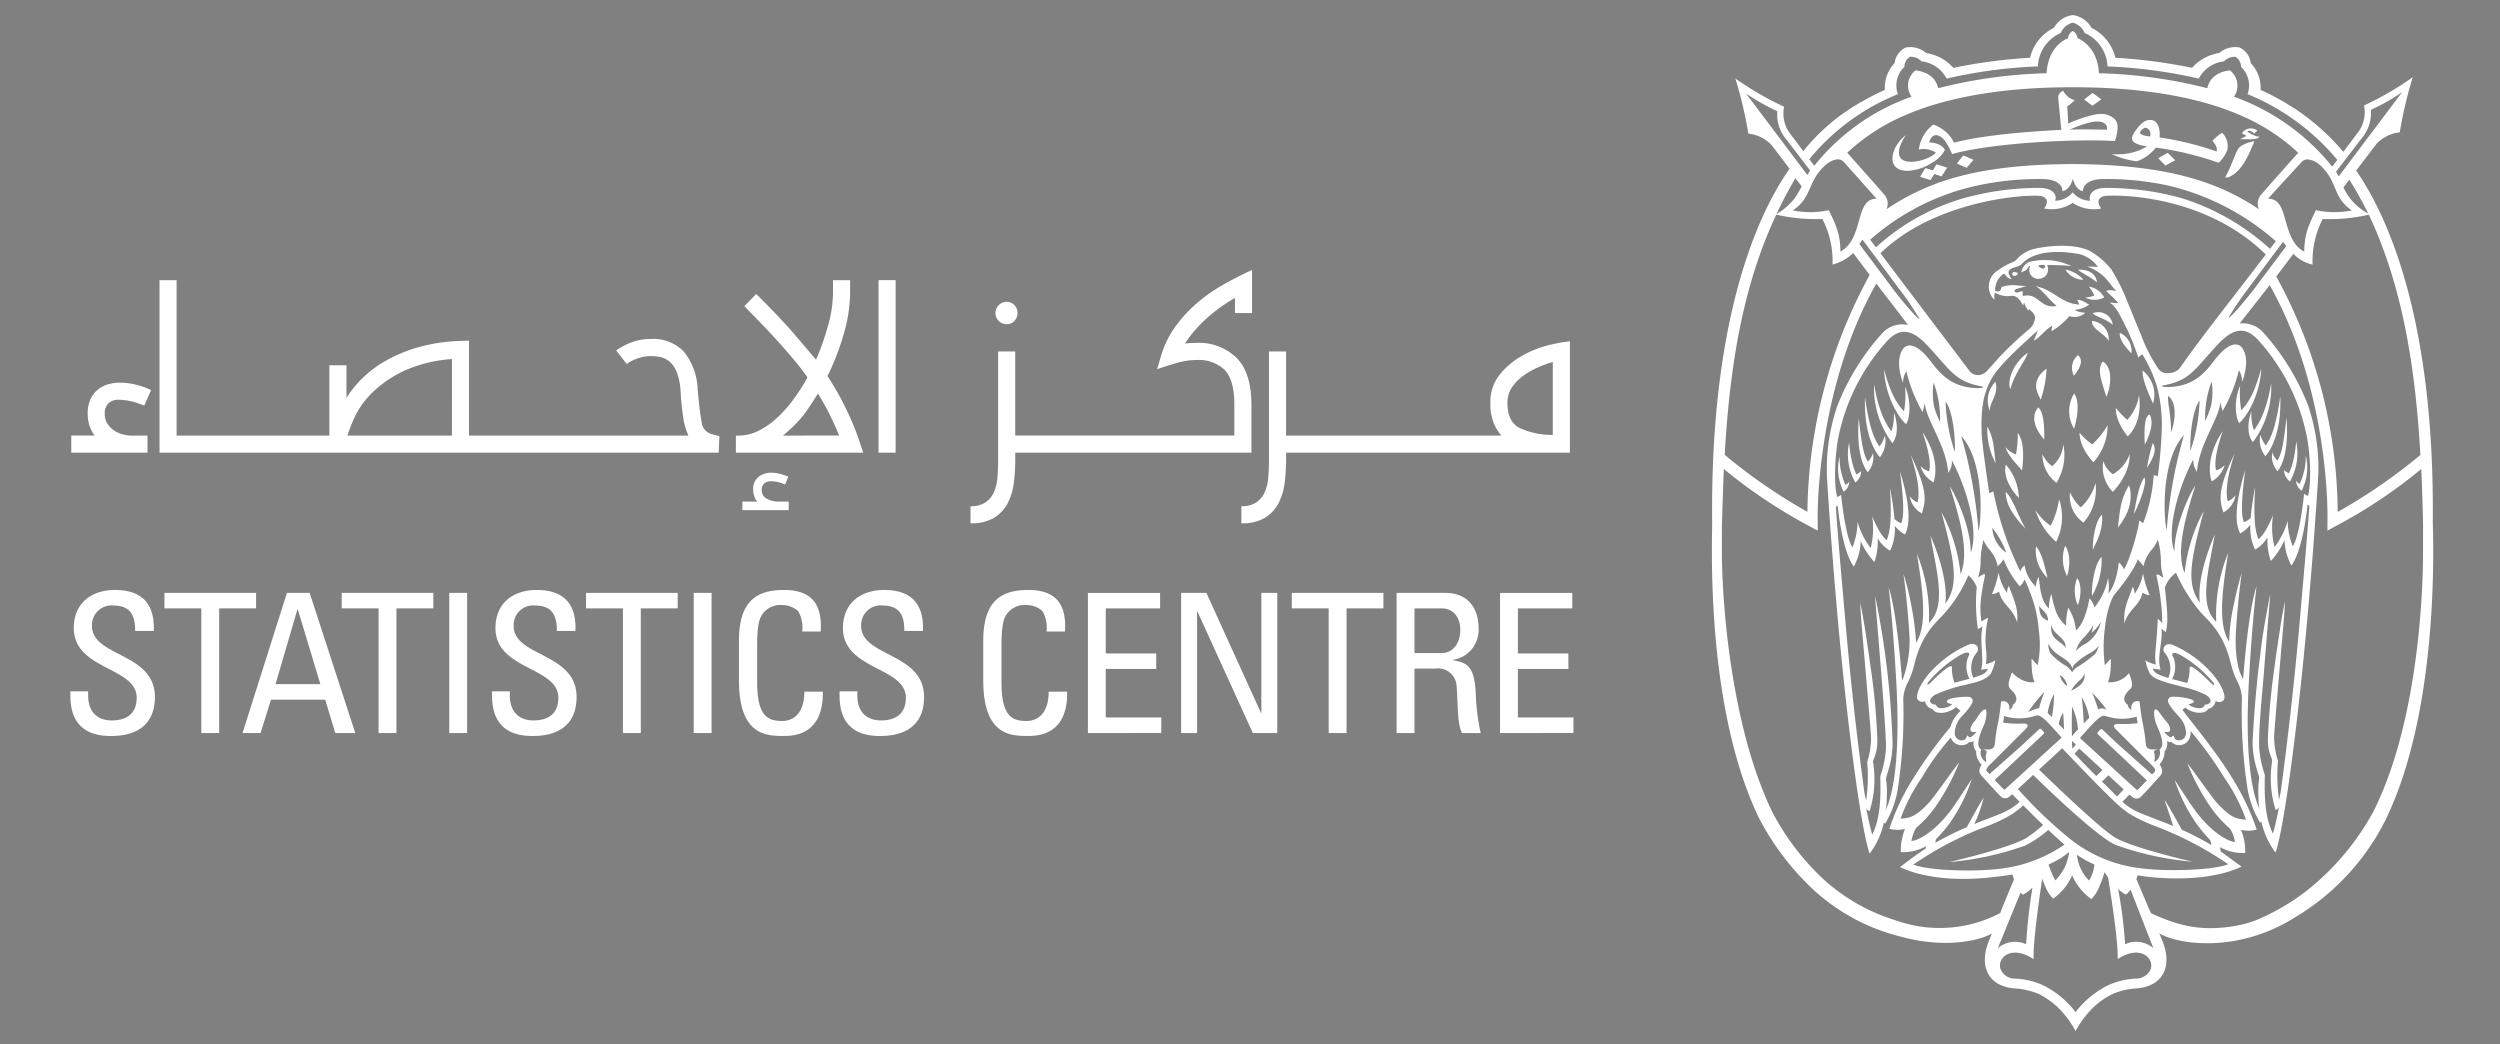 <svg xmlns="http://www.w3.org/2000/svg" xmlns:xlink="http://www.w3.org/1999/xlink" width="371" height="155" viewBox="0 0 371 155">
  <rect x="0" y="0" width="371" height="155" fill="#808080" stroke="none"/>
  <defs>
    <clipPath id="clip-path">
      <rect id="Rectangle_1" data-name="Rectangle 1" width="371" height="155" transform="translate(662 414)" fill="#fff" stroke="#707070" stroke-width="1"/>
    </clipPath>
    <clipPath id="clip-path-2">
      <path id="Path_34" data-name="Path 34" d="M0-155.89H679.732V189.583H0Z" transform="translate(0 155.89)" fill="#fff"/>
    </clipPath>
  </defs>
  <g id="Mask_Group_1" data-name="Mask Group 1" transform="translate(-662 -414)" clip-path="url(#clip-path)">
    <g id="scad-logo" transform="translate(508 319)">
      <g id="ARTWORK">
        <g id="Group_1" data-name="Group 1" clip-path="url(#clip-path-2)">
          <path id="Path_1" data-name="Path 1" d="M1.444,8.254v.6c0,2.828,1.786,3.719,3.486,3.719,2.1,0,3.716-.891,3.716-3.371,0-4.61-9.334-4.091-9.334-10.34,0-3.688,2.624-5.649,6.108-5.649,3.805,0,5.935,1.844,5.762,6.081H8.416c.029-2.276-.691-3.774-3.2-3.774a2.9,2.9,0,0,0-2.306.785,2.9,2.9,0,0,0-.894,2.267c0,4.579,9.334,3.916,9.334,10.518,0,4.377-3.027,5.791-6.453,5.791-6.136.058-6.136-4.641-6.079-6.626Z" transform="translate(165.637 189.339)" fill="#fff"/>
          <path id="Path_2" data-name="Path 2" d="M7.463,0V2.3H1.987V20.8H-.661V2.3H-6.137V0Z" transform="translate(184.538 182.984)" fill="#fff"/>
          <path id="Path_3" data-name="Path 3" d="M4.506,1.344H4.45L1.2,12.433H7.848ZM2.892-1.105H6.263l6.772,20.8H10.068L8.57,14.74H.53L-1.026,19.7H-3.7Z" transform="translate(193.689 184.089)" fill="#fff"/>
          <path id="Path_4" data-name="Path 4" d="M7.462,0V2.3H1.988V20.8H-.662V2.3H-6.136V0Z" transform="translate(210.842 182.984)" fill="#fff"/>
          <path id="Path_5" data-name="Path 5" d="M102.224-52.519h-2.65v-20.8h2.65Z" transform="translate(121.095 256.303)" fill="#fff"/>
          <path id="Path_6" data-name="Path 6" d="M1.444,8.254v.6c0,2.828,1.786,3.719,3.486,3.719,2.1,0,3.716-.891,3.716-3.371,0-4.61-9.334-4.091-9.334-10.34,0-3.688,2.624-5.649,6.108-5.649,3.805,0,5.935,1.844,5.762,6.081H8.416c.029-2.276-.691-3.774-3.2-3.774a2.9,2.9,0,0,0-2.306.785,2.9,2.9,0,0,0-.894,2.267c0,4.579,9.334,3.916,9.334,10.518,0,4.377-3.027,5.791-6.453,5.791-6.136.058-6.136-4.641-6.079-6.626Z" transform="translate(228.214 189.339)" fill="#fff"/>
          <path id="Path_7" data-name="Path 7" d="M7.462,0V2.3H1.988V20.8H-.662V2.3H-6.136V0Z" transform="translate(247.105 182.984)" fill="#fff"/>
          <path id="Path_8" data-name="Path 8" d="M118.593-52.519h-2.648v-20.8h2.648Z" transform="translate(141.004 256.303)" fill="#fff"/>
          <path id="Path_9" data-name="Path 9" d="M5.153,3.384A4.857,4.857,0,0,0,4.55.359a3.481,3.481,0,0,0-2.334-.9A3.243,3.243,0,0,0-.926,1.078c-.086.23-.607.749-.607,4.319v5.562c0,5.1,1.673,5.7,3.719,5.7.807,0,3.255-.29,3.287-4.35H8.207C8.324,18.88,3.684,18.88,2.33,18.88c-2.593,0-6.566-.173-6.566-8.242V4.765c0-5.877,2.593-7.548,6.682-7.548,4.122,0,5.707,2.134,5.445,6.167Z" transform="translate(267.897 185.335)" fill="#fff"/>
          <path id="Path_10" data-name="Path 10" d="M1.445,8.254v.6c0,2.828,1.786,3.719,3.484,3.719,2.1,0,3.719-.891,3.719-3.371,0-4.61-9.337-4.091-9.337-10.34,0-3.688,2.624-5.649,6.108-5.649,3.805,0,5.937,1.844,5.764,6.081H8.417c.027-2.276-.691-3.774-3.2-3.774a2.9,2.9,0,0,0-2.306.785,2.9,2.9,0,0,0-.894,2.267c0,4.579,9.334,3.916,9.334,10.518,0,4.377-3.027,5.791-6.453,5.791-6.136.058-6.136-4.641-6.081-6.626Z" transform="translate(279.782 189.339)" fill="#fff"/>
          <path id="Path_11" data-name="Path 11" d="M5.153,3.384A4.827,4.827,0,0,0,4.55.359a3.473,3.473,0,0,0-2.334-.9A3.238,3.238,0,0,0-.924,1.078c-.086.23-.607.749-.607,4.319v5.562c0,5.1,1.671,5.7,3.719,5.7.8,0,3.255-.29,3.284-4.35H8.209c.115,6.571-4.523,6.571-5.877,6.571-2.593,0-6.569-.173-6.569-8.242V4.765c0-5.877,2.593-7.548,6.684-7.548,4.12,0,5.7,2.134,5.445,6.167Z" transform="translate(304.153 185.335)" fill="#fff"/>
          <path id="Path_12" data-name="Path 12" d="M0,11.416v-20.8H10.717v2.3H2.65V-.4h7.491V1.9H2.65V9.1h8.24v2.307Z" transform="translate(315.444 192.371)" fill="#fff"/>
          <path id="Path_13" data-name="Path 13" d="M7.827,0V20.8H4.2L-4.016,2.766h-.055V20.8H-6.436V0h3.745l8.1,17.8h.058V0Z" transform="translate(335.718 182.984)" fill="#fff"/>
          <path id="Path_14" data-name="Path 14" d="M7.462,0V2.3H1.988V20.8H-.662V2.3H-6.136V0Z" transform="translate(351.839 182.984)" fill="#fff"/>
          <path id="Path_15" data-name="Path 15" d="M1.454,4.9H5.43c1.9,0,2.821-1.64,2.821-3.455,0-1.5-.749-3.171-2.79-3.171H1.454Zm0,2.307v9.565H-1.2v-20.8H5.978c3.688,0,4.984,2.593,4.984,5.186a4.487,4.487,0,0,1-3.8,4.751v.06c2.391.372,3.255,1.183,3.4,5.359a31.551,31.551,0,0,0,.72,5.445H8.513c-.749-1.44-.576-4.151-.807-6.917A2.743,2.743,0,0,0,4.564,7.207Z" transform="translate(362.456 187.013)" fill="#fff"/>
          <path id="Path_16" data-name="Path 16" d="M0,11.416v-20.8H10.717v2.3H2.648V-.4h7.493V1.9H2.648V9.1H10.89v2.307Z" transform="translate(376.609 192.371)" fill="#fff"/>
          <path id="Path_17" data-name="Path 17" d="M3.8,1.391a9.581,9.581,0,0,1,1.709.171A10.908,10.908,0,0,1,7.7,2.269L8.724-.043a11.181,11.181,0,0,0-2.2-.791,10.278,10.278,0,0,0-2.535-.31,6.193,6.193,0,0,0-1.558.217A4.418,4.418,0,0,0,.9-.176,3.957,3.957,0,0,0-.249,1.254,5.026,5.026,0,0,0-.685,3.459,6.119,6.119,0,0,0-.466,5.083,5.258,5.258,0,0,0,.334,6.7H-3.123V9.241H8.186V6.706H5.75a4.738,4.738,0,0,1-1.316-.2A4.135,4.135,0,0,1,3.166,5.9a3.493,3.493,0,0,1-.953-1A2.636,2.636,0,0,1,1.85,3.488a1.987,1.987,0,0,1,.585-1.609A2.072,2.072,0,0,1,3.8,1.391" transform="translate(167.7 152.933)" fill="#fff"/>
          <path id="Path_18" data-name="Path 18" d="M23.812,12.655H8.308a22.2,22.2,0,0,1,1.1-2.8A12.517,12.517,0,0,1,11.974,6.3,17.177,17.177,0,0,1,16.6,3.1a20.483,20.483,0,0,1,7.216-1.8Zm37.054-2.048q-.293-1.463-.587-4.778A9.436,9.436,0,0,0,58.231.2a6.311,6.311,0,0,0-4.922-1.877,7.865,7.865,0,0,0-2.877.512A9.635,9.635,0,0,0,48.189.028l1.558,2a6.453,6.453,0,0,1,3.51-1.17A7.408,7.408,0,0,1,54.72,1a3.115,3.115,0,0,1,1.365.658A3.9,3.9,0,0,1,57.16,3.2a9.307,9.307,0,0,1,.585,2.828,38.787,38.787,0,0,0,.412,4.071,9.238,9.238,0,0,0,.758,2.56H26.347V-1.435l-1.367.049a25.621,25.621,0,0,0-6.214.951A22.378,22.378,0,0,0,14.012,1.54a16.481,16.481,0,0,0-3.488,2.608,17.131,17.131,0,0,0-2.362,2.9V2.222H5.624V12.655H-17.045V-10.406H-19.58v25.6H63.4l.1-2.438-1.367-.39a2.02,2.02,0,0,1-1.265-1.755" transform="translate(197.254 146.984)" fill="#fff"/>
          <path id="Path_19" data-name="Path 19" d="M1.98,2.114A1.4,1.4,0,0,1,1.249.846a1.206,1.206,0,0,1,.392-1A1.556,1.556,0,0,1,2.662-.47,5.154,5.154,0,0,1,4.708.017l.49-1.17A12.422,12.422,0,0,0,3.93-1.567a5.081,5.081,0,0,0-1.316-.171,3.069,3.069,0,0,0-1.8.585A2.22,2.22,0,0,0-.017.8,3,3,0,0,0,.2,1.894a1.289,1.289,0,0,0,.414.658H-1.628V3.82H5.246V2.552H3.782a3.445,3.445,0,0,1-1.8-.439" transform="translate(265.795 166.886)" fill="#fff"/>
          <path id="Path_20" data-name="Path 20" d="M3.834,12.655q.824-.681,1.458-1.292t1.214-1.292a16.144,16.144,0,0,0,1.166-1.56c.39-.585.842-1.283,1.363-2.1q1.127,1.855,1.91,3.486t1.226,2.755Zm10.254-2.023q-.632-1.486-1.531-3.218A41.068,41.068,0,0,0,10.443,3.83,37.142,37.142,0,0,0,12.9-2.581a22.31,22.31,0,0,0,.9-5.875v-1.95H11.263v1.9a18.275,18.275,0,0,1-.694,4.68A37.75,37.75,0,0,1,8.743,1.393Q7.084-.555,5.989-1.85T3.941-4.165Q2.99-5.189,2.064-6.14T-.13-8.358l-1.755,1.8q.778.831,2.023,2.1t2.584,2.73Q4.058-.265,5.33,1.246T7.476,4.025a28.828,28.828,0,0,1-2.2,3.413A18.221,18.221,0,0,1,2.8,10.169,11.464,11.464,0,0,1,.089,12a6.594,6.594,0,0,1-2.852.658h-.39V15.19h18.9l-.632-1.9q-.392-1.17-1.026-2.657" transform="translate(266.356 146.984)" fill="#fff"/>
          <path id="Path_21" data-name="Path 21" d="M128.32-68.665h2.537v-25.6H128.32Z" transform="translate(156.054 230.839)" fill="#fff"/>
          <path id="Path_22" data-name="Path 22" d="M.91,1.819a1.511,1.511,0,0,0,1.146-.488A1.637,1.637,0,0,0,2.519.162a1.644,1.644,0,0,0-.463-1.17A1.519,1.519,0,0,0,.91-1.5a1.6,1.6,0,0,0-1.17.488A1.6,1.6,0,0,0-.748.162,1.588,1.588,0,0,0-.26,1.332,1.588,1.588,0,0,0,.91,1.82" transform="translate(302.479 141.292)" fill="#fff"/>
          <path id="Path_23" data-name="Path 23" d="M22.875,10.97q0-4.68-2.17-6.923A8.068,8.068,0,0,0,14.634,1.8c-.3,0-.57.009-.829.024s-.521.042-.78.073A15.711,15.711,0,0,1,14.707-.317a21.765,21.765,0,0,1,1.95-1.9,23.291,23.291,0,0,1,2-1.536q1-.681,1.777-1.121v2.243h2.535V-9.02q-2.154.974-4.3,2.194a24.678,24.678,0,0,0-3.942,2.779A19.917,19.917,0,0,0,11.564-.585a14.623,14.623,0,0,0-2.1,4.29l-.583,2Q10.93,5,12.2,4.667a10.14,10.14,0,0,1,2.535-.328,5.511,5.511,0,0,1,4.193,1.494q1.413,1.493,1.412,5.117v4.6H-12.177V3.071h-2.535V19.209c0,.878-.035,1.722-.1,2.535a6.764,6.764,0,0,1-.51,2.17,3.631,3.631,0,0,1-1.243,1.536,3.831,3.831,0,0,1-2.245.585V28.57a6.5,6.5,0,0,0,3.561-.853,5.618,5.618,0,0,0,2-2.218,9.073,9.073,0,0,0,.878-3.023,28.286,28.286,0,0,0,.2-3.267V18.088H22.875Z" transform="translate(316.835 144.087)" fill="#fff"/>
          <path id="Path_24" data-name="Path 24" d="M25.361,7.625A11.352,11.352,0,0,1,20.4,6.577Q18.633,5.626,18.635,2.9A4.084,4.084,0,0,1,19.344.507a6.981,6.981,0,0,1,1.771-1.755,12.172,12.172,0,0,1,2.209-1.219A16.579,16.579,0,0,1,25.361-3.2ZM24.814-5.709A15.461,15.461,0,0,0,20.9-4.174a11.616,11.616,0,0,0-3.373,2.8A6.461,6.461,0,0,0,16.1,2.9a7.811,7.811,0,0,0,.454,2.852,6.781,6.781,0,0,0,1.175,1.975h-31.95V-4.759h-2.535V11.379q0,1.316-.1,2.535a6.764,6.764,0,0,1-.51,2.17,3.631,3.631,0,0,1-1.243,1.536,3.828,3.828,0,0,1-2.243.585V20.74a6.482,6.482,0,0,0,3.559-.853,5.618,5.618,0,0,0,2-2.218,9.057,9.057,0,0,0,.878-3.023,28.286,28.286,0,0,0,.2-3.267V10.258H27.9V-6.27a23.521,23.521,0,0,0-3.085.561" transform="translate(359.071 151.916)" fill="#fff"/>
          <path id="Path_25" data-name="Path 25" d="M38.162,28.673a1.548,1.548,0,0,1-.587.554,2.356,2.356,0,0,1-1.387.324,1.516,1.516,0,0,1-1.334-.678A24.168,24.168,0,0,1,32.278,23.8c-.88-2.1-.725-1.753-2.019-4.915A29.2,29.2,0,0,0,27.9,14.16a11.319,11.319,0,0,0-3.337-2.823,9.738,9.738,0,0,0-3.012-.647,18.406,18.406,0,0,0-4.969.4A5.134,5.134,0,0,0,14.1,12.413a2.321,2.321,0,0,1-.751.645A8.8,8.8,0,0,0,11.1,14.292a2.792,2.792,0,0,0-.6,4.326.132.132,0,0,0,.051.022c-.031-.545.027-1.026.117-1a3.908,3.908,0,0,0,2.44.452c1.035-.142,1.691,1.429,1.691,1.429l.166-.457a3.976,3.976,0,0,0,.612,1.21,1.284,1.284,0,0,0,.157-.228c.31.388.816.64.86,1.283a2.5,2.5,0,0,1-1,1.788c-.275.255-1.917,1.609-3.661,3.391-.9.922-1.358,1.483-2.272,2.484a2.126,2.126,0,0,1-1.37.849H8.078a1.554,1.554,0,0,1-1.15-.516C6.746,29.1-2.118,17.379-6.365,11.768c7.7-7.51,20.455-8.749,23.637-8.519.747.055,1.589.647.652,1.868a5.629,5.629,0,0,0,4.244-.827,5.625,5.625,0,0,0,4.242.827c-.937-1.221-.1-1.813.654-1.868,3.156-.228,15.28.344,23.752,8.7C46.674,17.421,41.14,24.355,38.162,28.67M75.606,51.55C75.876,23.179,69.638,7.3,64.237-.5c1.844-2.436,2.981-3.929,3.058-4.007A5.512,5.512,0,0,1,70.708-6.18a61.443,61.443,0,0,1,1.928-8.186,46.227,46.227,0,0,1-7.231,4.2,5.024,5.024,0,0,1-.7,3.719c-.071.1-.94,1.259-2.378,3.16a33.618,33.618,0,0,0-9.164-7.61q-1.446-.821-3.116-1.585a5.3,5.3,0,0,0-1.458-3.982,2.9,2.9,0,0,0-1.675-2.316h0a3.656,3.656,0,0,0-2.994.829,6.768,6.768,0,0,0-4.038,2.2A77.1,77.1,0,0,0,28.5-17.241a6.65,6.65,0,0,0-3.55-4.45,3.716,3.716,0,0,0-2.779-1.886h-.013a3.731,3.731,0,0,0-2.779,1.886,6.653,6.653,0,0,0-3.544,4.45A77.121,77.121,0,0,0,4.452-15.747a6.756,6.756,0,0,0-4.036-2.2,3.649,3.649,0,0,0-2.994-.829h-.007a2.89,2.89,0,0,0-1.673,2.314A5.3,5.3,0,0,0-5.716-12.48c-1.117.507-2.154,1.037-3.12,1.585A29.6,29.6,0,0,0-17.82-3.386c-1.3-1.726-2.088-2.77-2.152-2.865a5.014,5.014,0,0,1-.7-3.719,46.424,46.424,0,0,1-7.233-4.2,61.038,61.038,0,0,1,1.934,8.18A5.493,5.493,0,0,1-22.56-4.317c.073.071,1.07,1.381,2.7,3.537-5.421,7.744-11.751,23.764-11.48,52.317.029,2.644-1.1,27.374,6.956,44.052A39.542,39.542,0,0,0-16.645,105.9a29.463,29.463,0,0,0,12.851,7.156c.148.038.448.115.594.155,6.061,1.649,11.276.709,13.374-.51l-.306.751c-.084.2-.2.507-.268.676-1.13,3.065-.375,6.245,3.77,6.717a10.764,10.764,0,0,1,3.752.84,11.612,11.612,0,0,1,3.357,2.511,14.935,14.935,0,0,1,2.121,2.992h0a14.759,14.759,0,0,1,2.119-2.992,11.607,11.607,0,0,1,3.355-2.511,10.765,10.765,0,0,1,3.752-.84c4.144-.472,4.913-3.643,3.779-6.7-.069-.177-.193-.5-.277-.7s-.308-.742-.308-.742c2.877,1.669,11.706,2.959,20.185-2.42A35.063,35.063,0,0,0,68.66,95.717c8.058-16.676,6.981-41.9,6.945-44.167" transform="translate(439.414 120.819)" fill="rgba(0,0,0,0)"/>
          <path id="Path_26" data-name="Path 26" d="M23.2,14.977a74.118,74.118,0,0,1-12,8.1L9.274,24.123l.011-1.385c0-.153.53-18.9-8.579-35.053-.576.765-2.493,3.2-4.463,5.707A4.033,4.033,0,0,1-.346-5.39,35.283,35.283,0,0,1,6.4,5.52,29.091,29.091,0,0,1,7.924,15.737V15.73S6.824,34.818,4.642,53.1C2.663,69.713,1.571,71.894,1.571,71.894a12.059,12.059,0,0,1-2.1-4.588l-.182.155A14.429,14.429,0,0,1-2.558,62.53,73.743,73.743,0,0,1-3.4,48.93l-.007.018a5.816,5.816,0,0,0-.729-2.555,11.507,11.507,0,0,1-.849-2.329A.158.158,0,0,1-5,44.032c-1.2-5.1-3.53-6.544-4.816-8.132a23.721,23.721,0,0,1-3.377-5.54c-.04.033-.069.051-.126.1a4.689,4.689,0,0,0-1.514,2.1c.293,2.987.565,5.108.122,6.626a7.062,7.062,0,0,1-.627-.51c.2,1.977-.734,4.259-.14,6.068l-1.166-.151a1.941,1.941,0,0,0,.126.286,1.669,1.669,0,0,0,.594.5c.053.031.288.14.381.182s.392.16,1.2.425a3.538,3.538,0,0,0-.512-3.719c-.558-.676.113-1.662,1.263-1.157a16.3,16.3,0,0,1,4.8,3.213c2.44,2.311,3.154,4.543,2.635,4.986-.4.341-.7.268-1.186.1a.815.815,0,0,1-.04.262,1.394,1.394,0,0,1-1.046.9l-.053.086c-.259.368-.68.5-1.421.485a3.6,3.6,0,0,1-1.421-.43,1.836,1.836,0,0,1-.483-.346c-.14.1-.286.226-.432.346,1.926,2.6,5.622,6.888,8.262,11.6A35.68,35.68,0,0,1-1.213,68.5a4.794,4.794,0,0,1-2.327.031,8.542,8.542,0,0,1,.623,3.435A6.977,6.977,0,0,1-6.662,71.1c.042.215.08.432.113.654,1.186.855,2.511,1.835,3.092,2.241-5.789,2.715-14.174,1.472-14.336,1.452-.4-.053-.76-.109-1.077-.157-.058.148-.131.339-.206.53.565,1.345,1.879,4.465,2.174,5.09,3.677,1.682,7.1,2.786,12.366,1.908a16.776,16.776,0,0,0,3.142-.84A32.579,32.579,0,0,0,8.55,75.553a38.423,38.423,0,0,0,7.457-9.558c6.409-12.512,7.462-31.072,7.462-38.574,0-2.46.007-3.785.007-3.9-.038-2.522-.18-6.64-.275-8.541" transform="translate(490.122 149.624)" fill="rgba(0,0,0,0)"/>
          <path id="Path_27" data-name="Path 27" d="M22.692,51.194c.25-.689,1.412-3.459,2-4.864-.086-.244-.16-.49-.228-.731-.8.133-1.607.25-2.407.332-.536.051-8.514,1.281-14.3-1.432.7-.494,2.026-1.58,3.812-2.737l.066-.355a6.937,6.937,0,0,1-3.745.871,8.683,8.683,0,0,1,.625-3.437,4.812,4.812,0,0,1-2.329-.027A35.71,35.71,0,0,1,8.95,32.639a69.035,69.035,0,0,1,6.331-8.951,4.678,4.678,0,0,1,1.119-2l.348-.377q-.359-.319-.685-.563a1.87,1.87,0,0,1-.567.437,3.8,3.8,0,0,1-1.427.428c-.74.031-1.159-.115-1.418-.483l-.049-.086a1.407,1.407,0,0,1-1.05-.906.966.966,0,0,1-.04-.273.926.926,0,0,1-1.055-.146c-.516-.437.2-2.67,2.635-4.986a16.37,16.37,0,0,1,4.8-3.211c1.152-.507,1.824.481,1.263,1.155a3.536,3.536,0,0,0-.5,3.728c.7-.23.971-.346,1.075-.386a1.858,1.858,0,0,0,.962-.676,1.2,1.2,0,0,0,.115-.255l-1.015.122c.521-1.281-.281-4.41.246-6.44a3.906,3.906,0,0,1-.7.4,25.24,25.24,0,0,1-.171-6.2,4.214,4.214,0,0,0-1.261-1.744,20.223,20.223,0,0,1-3.238,5.29C13.378,8.1,11.045,9.541,9.85,14.649a.1.1,0,0,1-.013.031A11.488,11.488,0,0,1,8.988,17a5.845,5.845,0,0,0-.731,2.555v-.018a73.778,73.778,0,0,1-.847,13.6,14.459,14.459,0,0,1-1.85,4.929l-.184-.155a11.933,11.933,0,0,1-2.1,4.587S2.184,40.317.2,23.71C-1.98,5.422-3.083-13.665-3.083-13.665l.009.007A28.939,28.939,0,0,1-1.548-23.875,35.242,35.242,0,0,1,5.194-34.783a4.044,4.044,0,0,1,3.759-1.168l-.751-1c-1.255-1.672-2.7-3.5-3.943-5.149C-4.672-26.361-4.451-7.591-4.451-7.436l.013,2L-6-6.268a76.278,76.278,0,0,1-12.362-8.293c-.1,1.9-.29,8.37-.29,8.37-.009.111,0,1.472,0,3.929,0,7.506,1.345,25.918,7.464,38.574A37.4,37.4,0,0,0-3.919,46,28.187,28.187,0,0,0,6.929,52.347c.233.078.7.233.94.306A19.325,19.325,0,0,0,22.64,51.33Z" transform="translate(428.179 179.173)" fill="rgba(0,0,0,0)"/>
          <path id="Path_28" data-name="Path 28" d="M2.3,4.615A81.57,81.57,0,0,1,3.249-3.8a5.055,5.055,0,0,1-1.39,1.044c-.1,0-.235-.122-.377-.3C.084.36-1.875,5.16-1.895,5.209a3.917,3.917,0,0,1,4.2-.594" transform="translate(452.379 230.516)" fill="rgba(0,0,0,0)"/>
          <path id="Path_29" data-name="Path 29" d="M9.583,7.083c.1-2.329-.84-8.57-1.421-12.129-.064-.1-.126-.191-.191-.29-.113-.155-.226-.319-.337-.488a16.5,16.5,0,0,1-.8,2.207A5.441,5.441,0,0,1,5.683-1.833,8.4,8.4,0,0,1,2.831-5.356,8.324,8.324,0,0,1,.007-1.895a5.478,5.478,0,0,1-1.15-1.782c-.182-.394-.332-.793-.472-1.188C-2.169-1.128-2.987,4.867-2.882,7.083c-3.468-2.294-5.576,0-4.858,1.593a2.7,2.7,0,0,0,.23.377,2.243,2.243,0,0,0,1.722.913,11.141,11.141,0,0,1,4.27.973,13.651,13.651,0,0,1,4.867,4,13.647,13.647,0,0,1,4.864-4,11.134,11.134,0,0,1,4.273-.973,2.413,2.413,0,0,0,1.72-.913,2.167,2.167,0,0,0,.233-.377c.716-1.6-1.39-3.887-4.856-1.593" transform="translate(458.663 230.265)" fill="rgba(0,0,0,0)"/>
          <path id="Path_30" data-name="Path 30" d="M.634.456A4.661,4.661,0,0,1-.521-.375a67.177,67.177,0,0,1,1.035,8.2,3.912,3.912,0,0,1,4.2.594C4.694,8.368,2.6,2.985,1.321-.293A2.665,2.665,0,0,1,.634.456" transform="translate(468.854 227.296)" fill="rgba(0,0,0,0)"/>
          <path id="Path_31" data-name="Path 31" d="M0,0H0" transform="translate(456.32 158.466)" fill="#231f20"/>
          <path id="Path_32" data-name="Path 32" d="M0,0H0" transform="translate(454.393 159.292)" fill="#231f20"/>
          <path id="Path_33" data-name="Path 33" d="M57.92,41.652c-.038-2.522-.18-6.64-.275-8.541a74.118,74.118,0,0,1-12,8.1l-1.926,1.044.011-1.385c0-.153.53-18.9-8.579-35.053-.576.765-2.493,3.2-4.463,5.707A4.033,4.033,0,0,1,34.1,12.745a35.283,35.283,0,0,1,6.744,10.91A29.09,29.09,0,0,1,42.37,33.872v-.007s-1.1,19.088-3.282,37.375C37.1,87.848,36.012,90.028,36.012,90.028a12.059,12.059,0,0,1-2.094-4.587l-.182.155a14.429,14.429,0,0,1-1.853-4.931,73.55,73.55,0,0,1-.847-13.6l-.007.018a5.816,5.816,0,0,0-.729-2.555,11.507,11.507,0,0,1-.849-2.329.158.158,0,0,1-.016-.033c-1.194-5.1-3.526-6.544-4.811-8.129a23.72,23.72,0,0,1-3.377-5.54c-.04.033-.069.051-.126.1a4.689,4.689,0,0,0-1.514,2.1c.293,2.987.565,5.108.122,6.626a7.061,7.061,0,0,1-.627-.51c.2,1.977-.734,4.259-.14,6.068L17.8,62.735a1.728,1.728,0,0,0,.126.286,1.669,1.669,0,0,0,.594.5c.053.031.288.14.381.182s.392.16,1.2.425a3.538,3.538,0,0,0-.512-3.719c-.558-.676.113-1.662,1.263-1.157a16.3,16.3,0,0,1,4.8,3.213c2.44,2.311,3.154,4.543,2.635,4.986-.4.341-.7.268-1.186.1a.815.815,0,0,1-.04.261,1.393,1.393,0,0,1-1.048.9l-.051.086c-.259.368-.68.5-1.421.485a3.605,3.605,0,0,1-1.421-.43,1.836,1.836,0,0,1-.483-.346c-.14.1-.286.226-.432.346,1.926,2.6,5.622,6.888,8.262,11.6a35.679,35.679,0,0,1,2.761,6.172,4.794,4.794,0,0,1-2.327.031,8.581,8.581,0,0,1,.623,3.435,6.977,6.977,0,0,1-3.745-.869c.042.215.08.432.113.654,1.186.855,2.511,1.835,3.092,2.241C25.2,94.832,16.81,93.589,16.648,93.569c-.4-.053-.76-.109-1.077-.157-.058.148-.131.339-.206.53.565,1.345,1.879,4.465,2.174,5.09,3.674,1.682,7.1,2.786,12.366,1.908a16.776,16.776,0,0,0,3.142-.84,32.579,32.579,0,0,0,9.944-6.422,38.424,38.424,0,0,0,7.457-9.558c6.407-12.512,7.462-31.072,7.462-38.574,0-2.46.007-3.785.007-3.9M17.893,104.225c-.016-.047-2.114-5.432-3.391-8.707a2.638,2.638,0,0,1-.685.749,4.6,4.6,0,0,1-1.157-.831,67.2,67.2,0,0,1,1.037,8.2,3.912,3.912,0,0,1,4.2.592m-5.305,1.624c.1-2.329-.84-8.57-1.421-12.129-.064-.1-.126-.191-.191-.29-.113-.155-.226-.319-.337-.488a16.5,16.5,0,0,1-.8,2.207,5.392,5.392,0,0,1-1.152,1.782A8.4,8.4,0,0,1,5.839,93.41a8.322,8.322,0,0,1-2.823,3.464,5.471,5.471,0,0,1-1.15-1.784c-.182-.392-.332-.791-.472-1.186C.835,97.639.017,103.633.121,105.849c-3.468-2.294-5.576,0-4.858,1.593a2.555,2.555,0,0,0,.23.375,2.246,2.246,0,0,0,1.722.915,11.141,11.141,0,0,1,4.27.973,13.628,13.628,0,0,1,4.867,4,13.623,13.623,0,0,1,4.864-4,11.134,11.134,0,0,1,4.273-.973,2.408,2.408,0,0,0,1.72-.915,2.065,2.065,0,0,0,.233-.375c.716-1.6-1.39-3.887-4.856-1.593m-17.778-1.624a3.922,3.922,0,0,1,4.2-.592,81.5,81.5,0,0,1,.944-8.41,5.111,5.111,0,0,1-1.39,1.044c-.1,0-.235-.122-.377-.3-1.4,3.415-3.357,8.215-3.377,8.262m.35-5.215.053-.135c.25-.687,1.412-3.457,2-4.864-.086-.242-.16-.49-.228-.731-.8.133-1.607.25-2.407.332-.536.053-8.514,1.281-14.3-1.432.7-.494,2.026-1.58,3.814-2.737.02-.115.042-.237.064-.355a6.937,6.937,0,0,1-3.745.871,8.657,8.657,0,0,1,.627-3.437,4.819,4.819,0,0,1-2.331-.027,35.711,35.711,0,0,1,2.761-6.176A69.189,69.189,0,0,1-12.2,71.369a4.678,4.678,0,0,1,1.119-2l.348-.377c-.239-.213-.465-.4-.685-.563a1.87,1.87,0,0,1-.567.437,3.857,3.857,0,0,1-1.427.43c-.74.029-1.159-.117-1.418-.485l-.049-.086a1.4,1.4,0,0,1-1.05-.9.966.966,0,0,1-.04-.273.93.93,0,0,1-1.055-.148c-.516-.437.2-2.67,2.635-4.986a16.414,16.414,0,0,1,4.8-3.211c1.152-.507,1.824.481,1.263,1.155a3.537,3.537,0,0,0-.5,3.728c.7-.228.971-.346,1.075-.386a1.865,1.865,0,0,0,.962-.674,1.4,1.4,0,0,0,.117-.257l-1.015.122c.519-1.281-.281-4.41.244-6.44a3.776,3.776,0,0,1-.7.4,25.224,25.224,0,0,1-.171-6.2A4.193,4.193,0,0,0-9.574,48.9a20.217,20.217,0,0,1-3.238,5.288c-1.29,1.585-3.623,3.025-4.818,8.133a.1.1,0,0,1-.013.031,11.548,11.548,0,0,1-.847,2.329,5.822,5.822,0,0,0-.734,2.553v-.018a73.586,73.586,0,0,1-.847,13.6,14.459,14.459,0,0,1-1.85,4.929l-.184-.155a11.9,11.9,0,0,1-2.1,4.587S-25.3,88-27.277,71.391C-29.46,53.1-30.564,34.018-30.564,34.018h.009A28.939,28.939,0,0,1-29.028,23.8a35.2,35.2,0,0,1,6.744-10.9,4.038,4.038,0,0,1,3.756-1.168l-.751-1c-1.254-1.669-2.706-3.5-3.942-5.139-8.931,15.735-8.709,34.5-8.709,34.658l.013,2-1.567-.835a76.126,76.126,0,0,1-12.362-8.3c-.1,1.906-.29,8.37-.29,8.37-.009.113,0,1.472,0,3.929,0,7.506,1.345,25.92,7.464,38.574A37.4,37.4,0,0,0-31.4,93.678a28.182,28.182,0,0,0,10.848,6.349c.233.078.7.233.94.306A19.315,19.315,0,0,0-4.84,99.01m-40.881-68A81.759,81.759,0,0,0-33.45,39.467,74.891,74.891,0,0,1-24.207,4.306c-1.024-1.356-1.476-1.957-2.451-3.253a6.64,6.64,0,0,1-3.065,1.72,13.441,13.441,0,0,0-1.509-6.764,26.692,26.692,0,0,1-6.843-.645C-42.6,5.04-44.89,16.214-45.721,31.015m7.686-35.737A9.421,9.421,0,0,0-35.34-7.073,13.376,13.376,0,0,0-34.3-8.838c-.035-.044-.931-1.2-.931-1.2q-1.526,2.583-2.808,5.312m4.579-5.8a4.788,4.788,0,0,1,.423-.645c-2.225-2.919-3.728-4.871-3.869-5.051a5.8,5.8,0,0,1-1.008-3.761A32.632,32.632,0,0,1-42.548-22.6s4.306,5.718,9.091,12.076m.293-2.338c.235.312.479.636.736.973A32.13,32.13,0,0,1-18-22.137a2.852,2.852,0,0,1,.6-3.909h.009c2.544.319,3.18,1.853,3.342,2.648a72.254,72.254,0,0,1,16.1-2.223c.213-4.188,3.185-5.2,3.185-5.2a1.3,1.3,0,0,1,.685-1.057h.013a1.318,1.318,0,0,1,.694,1.057S9.6-29.81,9.81-25.621A72.329,72.329,0,0,1,25.9-23.4c.157-.8.791-2.329,3.337-2.648h.009a2.856,2.856,0,0,1,.6,3.911A32.9,32.9,0,0,1,44.431-11.763c.262-.346.516-.678.756-1A34.036,34.036,0,0,0,31.87-22.516a3.827,3.827,0,0,0-.973-4.062,1.723,1.723,0,0,0-.816-1.48.008.008,0,0,0-.007,0,2.232,2.232,0,0,0-1.722.683,4.783,4.783,0,0,0-3.721,2.551,72.953,72.953,0,0,0-13.547-1.808A5.659,5.659,0,0,0,7.7-31.593a2.634,2.634,0,0,0-1.78-1.529,2.63,2.63,0,0,0-1.78,1.529A5.659,5.659,0,0,0,.757-26.638,72.9,72.9,0,0,0-12.79-24.829a4.783,4.783,0,0,0-3.723-2.551,2.221,2.221,0,0,0-1.718-.685h0a1.742,1.742,0,0,0-.818,1.487,3.82,3.82,0,0,0-.975,4.062,32.787,32.787,0,0,0-13.137,9.651M45-11c.06.1.33.57.4.687,4.9-6.52,9.4-12.486,9.4-12.486a32.507,32.507,0,0,1-4.636,2.617,5.8,5.8,0,0,1-1.008,3.761C49.008-16.23,47.383-14.122,45-11M46.97-9.826,46.1-8.674A8.3,8.3,0,0,0,49.776-4.8,54.931,54.931,0,0,0,46.97-9.826M33.051,6.123c.368-.505,2.161-2.9,4.572-6.1a5.182,5.182,0,0,1-.474-.64C35.489,1.594,33.8,3.861,32.182,6.05a44.754,44.754,0,0,0-3.109,4.55c-.024.479,3.074-3.242,3.978-4.477M2.338,91.812a14.406,14.406,0,0,0,.993,2.354A7.042,7.042,0,0,0,5.39,89.942a13.08,13.08,0,0,1-1.212.9c-.72.421-1.376.753-1.839.975m-20.069,0c2.473.96,9.341,1.05,12.548.649A21.011,21.011,0,0,0,4.7,88.852c-.683-.585-1.525-1.358-2.4-2.183a16.966,16.966,0,0,1-3.388,2.307,44.893,44.893,0,0,1-11.367,2.473s8.424-1.91,11.362-3.5a20.157,20.157,0,0,0,2.628-2.01c-1.086-1.039-2.151-2.1-2.954-2.9a17.52,17.52,0,0,1-1.556,1.228,22.257,22.257,0,0,1-3.911,1.884,50.791,50.791,0,0,0-10.846,5.662m9.671-49.5c.443-1.385.951-10.267-2.566-14.1A69.292,69.292,0,0,1-8.06,42.313m-6.664-22.026a10.108,10.108,0,0,0,.115,3.719,14.562,14.562,0,0,0,.84,2.132,14.958,14.958,0,0,0-.955-5.851m1.786,2.85a25.4,25.4,0,0,0,1.37,7.435c.1-3.244-.576-6.555-1.37-7.435m-12.8-23.4c2.588,3.448,4.538,6.05,4.928,6.579.9,1.234,4,4.955,3.978,4.477a43.746,43.746,0,0,0-3.109-4.55c-1.74-2.358-3.564-4.8-5.345-7.178-.168.246-.317.474-.448.676m-2.287-12.162a.048.048,0,0,0-.009-.011c-.264-.293-.94-.878-2.584.3C-33.548-9.6-32.6-7.293-35.622-5.256A15.3,15.3,0,0,0-32.952-5a11.237,11.237,0,0,0,1.281-.075c.554-.064,1-.155,1.407-.213h.009c.76,1.7,1.72,3.247,1.7,6.132,3.526-1.868,2.085-7.9,5.372-7.838-1.848-2.077-4.534-5.095-4.836-5.43m67.4-1.4a29.373,29.373,0,0,0-8.55-5.543c-9.463-4.151-21.468-4.171-24.9-4.171l-.009-.007c-.009-.007-.009.007-.013.007-3.431,0-15.438.02-24.9,4.171a29.328,29.328,0,0,0-8.548,5.543s4.284,4.8,5.392,6.1a2.031,2.031,0,0,1,.432,2.285c6.575-4.41,14.05-6.611,27.374-6.7h.6c13.091.124,20.785,2.334,27.3,6.7a2.042,2.042,0,0,1,.432-2.285c1.108-1.3,5.4-6.1,5.4-6.1M37.514-3.736c.434,1.509.9,3.189,2.17,4.206a3.764,3.764,0,0,0,.578.377l.029.02c-.029-2.888.946-4.45,1.7-6.143h0A.036.036,0,0,1,42-5.3a13.182,13.182,0,0,0,5.356.04C44.635-7.1,45.224-9.155,43.2-11.4a8.359,8.359,0,0,0-.745-.731,3.132,3.132,0,0,0-1.649-.7,1.138,1.138,0,0,0-.935.406c-.264.29-3.1,3.337-4.964,5.432,1.669-.038,2.112,1.5,2.606,3.264M35.2.444c.29-.381.576-.76.862-1.137A36.9,36.9,0,0,0,20.133-8.942a42.826,42.826,0,0,0-9.8-.973c-1.757.024-2.885.7-2.885,1.8-1.093-.2-1.39-1.576-1.529-1.833-.1.578-.64,1.7-1.518,1.833,0-1.1-1.13-1.775-2.888-1.8A42.887,42.887,0,0,0-8.3-8.942,35.31,35.31,0,0,0-24.13-.915c.284.375.567.753.855,1.132a32.725,32.725,0,0,1,13.046-7.3A41.588,41.588,0,0,1,1.216-8.6c2.057.091,2.354,1.261,2.108,1.9A3.417,3.417,0,0,0,5.917-7.947,3.4,3.4,0,0,0,8.514-6.7c-.242-.64.051-1.811,2.112-1.9A41.588,41.588,0,0,1,22.07-7.087,34.789,34.789,0,0,1,35.2.444M19.94,18.88a2.372,2.372,0,0,0,1.387-.324A1.565,1.565,0,0,0,21.915,18c2.978-4.315,8.512-11.251,12.654-16.721-8.472-8.361-20.6-8.933-23.752-8.7-.749.053-1.591.645-.654,1.868A5.635,5.635,0,0,1,5.921-6.38a5.639,5.639,0,0,1-4.244.827c.937-1.223.1-1.815-.652-1.868C-2.157-7.654-14.913-6.413-22.612,1.1-18.365,6.706-9.5,18.427-9.319,18.658a1.571,1.571,0,0,0,1.15.516h.206a2.134,2.134,0,0,0,1.372-.851c.913-1,1.37-1.56,2.272-2.482,1.743-1.786,3.386-3.141,3.66-3.393a2.5,2.5,0,0,0,1-1.791c-.044-.64-.55-.893-.86-1.281A1.466,1.466,0,0,1-.676,9.6,3.976,3.976,0,0,1-1.29,8.4l-.166.457S-2.112,7.28-3.147,7.42a3.932,3.932,0,0,1-2.44-.45c-.091-.029-.148.452-.117,1a.119.119,0,0,1-.051-.022A2.792,2.792,0,0,1-6.5,5.64,2.792,2.792,0,0,1-5.155,3.622,8.818,8.818,0,0,1-2.9,2.385a2.347,2.347,0,0,0,.751-.643A5.134,5.134,0,0,1,.334.421,18.406,18.406,0,0,1,5.3.018,9.678,9.678,0,0,1,8.315.663a11.3,11.3,0,0,1,3.337,2.826,29.013,29.013,0,0,1,2.36,4.725c1.294,3.16,1.139,2.819,2.019,4.915A24.142,24.142,0,0,0,18.606,18.2a1.522,1.522,0,0,0,1.334.68M-6.008,41.85a4.734,4.734,0,0,0,2.072,3.674A12.61,12.61,0,0,0-6.008,41.85M10.1,55.809a6.551,6.551,0,0,1-1.385,1.627,4.871,4.871,0,0,0,.233-1.117,8.224,8.224,0,0,1-1.332,1.753A4.321,4.321,0,0,0,6.4,60.093a5.784,5.784,0,0,1,1.518-1.1,5.177,5.177,0,0,0,2.19-3.185m.835,13.006A18.684,18.684,0,0,0,8.8,66.322a20.3,20.3,0,0,1,.9,2.5h0a.774.774,0,0,1,.137-.078.83.83,0,0,1,.437-.1,1.8,1.8,0,0,1,.476.1s.126.042.191.069M10.267,79.49c.751.731,1.58,1.571,2.241,2.229.39-.419.714-.782.971-1.064l-2.258-2.092-.953.926M6.187,75.355c1,1.057,2.347,2.458,3.231,3.324.578-.563.931-.9.931-.9L6.9,74.6c-.144.157-.39.421-.714.758m-.37-1.908c.007.536.018.955.022,1.159.047-.047.563-.6.563-.6s-.441-.394-.585-.563M5.8,72.789c.04-.053.581-.7.858-.984a.53.53,0,0,0,.049-.051A10.114,10.114,0,0,0,5.848,68.4c-.08.576-.064,2.746-.044,4.386m1.438-5.835c.16.962.286,3.2.321,3.918h0c.257-.266.532-.545.8-.816a7.977,7.977,0,0,0-1.128-3.1M5.7,66.01a6.062,6.062,0,0,0,.729-.4,2.692,2.692,0,0,0,1.057-1,1.73,1.73,0,0,0,.166-1.11,2.2,2.2,0,0,1-.687.962,8.9,8.9,0,0,0-.8.818,3.95,3.95,0,0,0-.463.731m-.818-6.38c.011-1.6-1.749-1.786-2.154-3.375-.2,2.238,1.352,2.267,2.154,3.375m.953,3.65a.325.325,0,0,0,.009-.035v.035a1.971,1.971,0,0,1,.656-.718,19.213,19.213,0,0,0,2.741-1.992,3.958,3.958,0,0,0,.55-1.259A3.533,3.533,0,0,1,8.634,60.35a10.876,10.876,0,0,0-2.551,1.859,1.588,1.588,0,0,0-.217.621,1.45,1.45,0,0,0-.135-.463c-.49-1.026-1.948-1.438-2.826-2.451-.57-.658-.594-.926-.594-.926A2.44,2.44,0,0,0,2.7,60.556a8.968,8.968,0,0,0,1.95,1.607A3.173,3.173,0,0,1,5.84,63.28m-.731,2.052a2.288,2.288,0,0,0-1.1-1.647,2.675,2.675,0,0,0,1.1,1.647m-.474,6.445c-.031-.971-.078-2.03-.142-2.493a4.9,4.9,0,0,0-.64,1.68c.08.086.707.736.782.813m-5.3-2.628c.273-.1.953-.406,1.321-.5.084-.022.23-.053.275-.058A22.183,22.183,0,0,1,1.722,66.2,19.806,19.806,0,0,0-.665,69.148m2.87.168s.527.512.627.612a19.145,19.145,0,0,0,.324-3.415,7.98,7.98,0,0,0-.951,2.8m.069-13.685a2.3,2.3,0,0,0-.257-.975,7.207,7.207,0,0,0-.842-.922,1,1,0,0,1-.222-.368A3.56,3.56,0,0,0,1.1,54.544a1.412,1.412,0,0,0,.618.807,2.3,2.3,0,0,0,.558.281m-.7,16.823c-.111.109-7.231,6.81-7.231,6.81.459.463.933.973,1.259,1.3.142.146.222.137.337.029.448-.406,7.65-6.994,8.251-7.535a.11.11,0,0,0,.016-.177c-.332-.346-1.068-1.19-1.627-1.784-.653-.7-1.5-1.564-2.019-1.409A11.492,11.492,0,0,1-.8,70.023a7.473,7.473,0,0,1-3.3-.208c-.053-.013-.106-.035-.16-.047-.016.173-.038.346-.062.5s-.055.308-.093.481a15.564,15.564,0,0,0,3,.133c.563.009.917.186.428.74L-5.973,76.6c-.991.931-1.05,1.157-.765,1.474.075.086.042.029.317.31L-4.5,76.681l3.074-2.737S.808,71.867.908,71.75a.238.238,0,0,1,.326-.042c.051.06.363.379.414.441a.243.243,0,0,1-.073.306m11.114-1.514a16.981,16.981,0,0,0,2.89-.117c-.049-.2-.089-.39-.115-.554-.02-.131-.038-.268-.051-.41l-.04.011a7.458,7.458,0,0,1-3.306.208,10.555,10.555,0,0,1-1.358-.337c-.527-.153-1.367.718-2.019,1.412-.558.592-1.3,1.436-1.624,1.782a.11.11,0,0,0,.013.177c.6.541,7.8,7.129,8.248,7.537.115.1.2.115.341-.031.324-.328.8-.835,1.261-1.3,0,0-7.125-6.7-7.238-6.808A.254.254,0,0,1,9.62,72.2c.051-.06.361-.381.417-.441a.239.239,0,0,1,.324.042c.1.117,2.336,2.2,2.336,2.2l3.072,2.73L17.7,78.449c.275-.288.239-.228.315-.315.286-.317.217-.527-.762-1.472-.277-.268-4.989-4.982-4.989-4.982-.488-.554-.135-.731.43-.74m-1.46-19.378c0-.013,1.124-1.07,1.534-4.6a2.452,2.452,0,0,1,.734,1.026c.718-.869,2.134-5.6,2.289-7.216.47.2.053.1.589.368a23.9,23.9,0,0,0,1.556-7.116c.175.051.479.051.605.2.248-1.706.5-4.448.572-6.367a22.383,22.383,0,0,0-.687-6.992A20.426,20.426,0,0,0,16.262,16.1a1.817,1.817,0,0,0-.6.474,42.385,42.385,0,0,0-1.6-4.049c-1.07-2.088-1.58-3.435-2.693-4.138a8.536,8.536,0,0,0,1.339.113,20.473,20.473,0,0,0-1.824-1.786c.273-.18.74-.164,1.516-.027-1.1-1-1.472-2.533-4.3-3.608a13.61,13.61,0,0,1,1.567.06A4.828,4.828,0,0,0,7.034,1.25C4.135.681.13.59-1.738,2.8a4,4,0,0,1-1.088.425,1.876,1.876,0,0,0-.536.275c-.326.235-.386.565.233,1.449-.818-.12-1.022-.9-1.166-.818a2.8,2.8,0,0,0-.862.878A3.189,3.189,0,0,0-5.6,6.64a.557.557,0,0,0,.586.079.557.557,0,0,0,.327-.493c.051-.279,1.319-.4,1.757-.4.636,0,1.228.153,2.021.115-.284.1-1.179.361-1.507.454-.355.1-.388.483-.051.512.366.04.53-.122.886-.206.166.1,0,.494.133.729,2.336-.539,2.509,1.975,5,1.478C2.373,8,1.376,6.467.454,6.006c2.458.381,3.79,2.588,6.447,2.7A5.1,5.1,0,0,0,6.575,8c.911,0,1.554.7,1.822.674a3.737,3.737,0,0,1-2.121.8c.182.335,1.175.406,1.511.465a2.4,2.4,0,0,1-2.356.483,10.488,10.488,0,0,1-2.653,2.245,5.624,5.624,0,0,1,.091-.82c-1.139.66-1.89,1.868-2.744,2.2.25-.423.463-1.163.649-1.538-2.992,2.706-5.853,5.314-6.93,7.271-1.2,2.183-1.58,4.448-1.429,8.169.115,1.992.966,7.648,1.119,8.76.237-.1.41-.2.614-.268A47.252,47.252,0,0,0-1.864,48.294a1.733,1.733,0,0,1,.656-.878,5.515,5.515,0,0,0,1.68,3.167,3.114,3.114,0,0,1,.377-1.445c.248.8.1,3.3,1.536,4.678a6.971,6.971,0,0,1,.363-2.185,18.09,18.09,0,0,0,.683,2.611A4.946,4.946,0,0,0,4.96,56.376,8.191,8.191,0,0,1,5.267,53.7,7.528,7.528,0,0,1,6.4,57.059c1.452-1.117,2.014-4.778,2.012-4.774a3.134,3.134,0,0,1,.727,1.381,9.732,9.732,0,0,0,2.028-4.39,7.458,7.458,0,0,1,.058,2.287M-12.318,35.709c1.077,1.547,3.162,6.425,3.109,9.82,1.294-3.342-.789-9.995-2.8-13.7a2.882,2.882,0,0,1-.534,1.853c-.383-4.251-3.045-7.342-3.51-10.316a9.072,9.072,0,0,1-.3,1.3A22.54,22.54,0,0,1-18.767,18.6a3.189,3.189,0,0,0-.488,1.757c-1.327-3.677-.047-5.17.33-5.39,1.008-.587,2.212.35,3.145,1.385,1.4,1.562,2.877,4.674,7.577,4.754.769.013,1.062-.177.669-.246.04.007.029,0-.016,0-3.9-.716-4.6-2.287-7.856-5.833-2.023-2.2-4.042-3.477-6.438-.658a30.063,30.063,0,0,0-6.976,13.9c-.472,2.161-.791,6.753-.215,8.993.55-.2.583-.346.583-.346s.612,6.258,1.686,7.819a10.494,10.494,0,0,0,.756-3.792,11.517,11.517,0,0,0,1.948,3.9,11.628,11.628,0,0,0,.219-4.718c.944,2.234,1.658,3.187,2.165,3.544.4-.991.8-2.606.483-7.75a39.683,39.683,0,0,1,.665,4.616,4.464,4.464,0,0,0,.991.643c.173-.523.685-1.274-.175-7.739,2.163,7,.96,8.9.747,9.4a5.355,5.355,0,0,1-1.516-1.3,7.42,7.42,0,0,1-.694,3.694A5.1,5.1,0,0,1-23.019,43.4a9.089,9.089,0,0,1-.488,3.515A11,11,0,0,1-25.535,43.8a8.621,8.621,0,0,1-1.022,3.787c-1.791-2.356-2.4-9.055-2.4-9.055s-.122.084-.268.2c.1,1.631.3,4.164.547,7.032v.024c.284,3.337.618,7.12.913,10.471Q-26.716,68.3-25.1,80.3a14.176,14.176,0,0,0,.368,2.032,25.5,25.5,0,0,0,.16-5.76,11.69,11.69,0,0,0,.567-3.579c-.013-.98-1.126-13.31-1.5-18.141-.047-.6-.12-1.9-.117-1.917.031.151.071.328.109.51.375,1.828.663,3.672.935,5.512.166,1.1.33,2.263.49,3.457a94.042,94.042,0,0,1,1.013,10.775c.058,2.3-.7,2.952-.627,3.462a15.754,15.754,0,0,1-.523,7.238.992.992,0,0,1-.492-.439c.388,2.192.893,3.936.893,3.936.849-1.835,1.339-3.818,1.194-8.709a15.572,15.572,0,0,0,.835-4c.038-.747-.1-3.111-.306-6.046-.372-5.241-.822-10.48-1.239-15.721-.018-.246-.066-.873-.069-.917.055.23.113.476.168.727A127.182,127.182,0,0,1-20.83,73.286c.164,3.1-1,5.4-.953,5.851a13.364,13.364,0,0,1,.1,2.806,7.247,7.247,0,0,1-.16,1.848c.525-1.2,2.221-5.221,1.649-17.765q-.02-.45-.047-.926c-.459-8.729-1.152-14.434-1.152-14.434.809,2.436,1.514,7.7,1.99,13.8.058-.091.113-.2.173-.312a16.7,16.7,0,0,0,.871-7.127c-.295-4.594-.84-8.355-.835-8.346s.1.337.124.377a37.057,37.057,0,0,1,1.024,4.228,40.193,40.193,0,0,1,.68,4.926q.023.356.033.691c1.744-2.6,1-7.812.137-13.21a24.661,24.661,0,0,1,1.78,10.25c2.622-2.467,1.2-7.343.216-12.943,1.489,3.331,2.58,7.4,2.212,10.083,2.125-2.761,1.332-6.413-.57-13.578a24.494,24.494,0,0,1,2.837,9.2c1.385-3.242-.217-8.641-1.6-13m2.757,25.242c.417-.671-.193-.853-1.409-.1a18.011,18.011,0,0,0-4.5,3.838c-.306.421-.206.654.326.113,1.27-1.276,3.187-3.043,3.151-2.2a5.841,5.841,0,0,0,.368,2.225c.206-.047.4-.1.576-.146l1.655-.439a3.835,3.835,0,0,1-.162-3.293m-.789,8.683a3.846,3.846,0,0,0-1.237,2.611,1.03,1.03,0,0,0,.282.824,1.03,1.03,0,0,0,.813.313c.964-.1.472-1.124,1.017-.492.224.259.953-.581,1.148-.78-.417.062-1.017.131-.92-.481a2.766,2.766,0,0,1,.689-1.181C-8.3,70.127-7.513,68.634-7,68.815c.242.173.1,1.585-.312,2.449-.864,1.844-1.008,3.056-.406,3.406l.047.031-.007.055a1.568,1.568,0,0,0,.709,1.815l.073-.073a2.21,2.21,0,0,1,.047-1.334c.011-.069.053-.281-.474-.423l-.047-.022.033-.013a5.328,5.328,0,0,0,.86.018c.357-.058.762-.122.84-.809.027-.239.053-.472.075-.7A26.915,26.915,0,0,1-5.1,70.482c.177-.831.392-2.865.392-2.865a1.232,1.232,0,0,1,.406-.049.882.882,0,0,1,.773.616,1.2,1.2,0,0,1,.02.691.9.9,0,0,0,.541-.727v-.042l.031-.022a1.028,1.028,0,0,0,.49-.716c.113-.727-.731-1.472-.809-1.531-.505-.394-.339-1.146-.117-1.793l.293-.769a3.719,3.719,0,0,0,.988.849,3.407,3.407,0,0,0,2.345.627A5.8,5.8,0,0,1-.1,63.266a15.9,15.9,0,0,1-.075-2l.889.964A14.389,14.389,0,0,0,.9,57.13a19.1,19.1,0,0,0-1.385-5.9A10.669,10.669,0,0,0-1.25,49.5a1.922,1.922,0,0,1-.7,1.008A14.233,14.233,0,0,1-4.341,46.5a3.649,3.649,0,0,1-.74.913l-.14.129-.029-.182a5.1,5.1,0,0,0-1.188-2.289,5.394,5.394,0,0,1-.878-1.425,13.635,13.635,0,0,0-.428,3.109,7.6,7.6,0,0,1-.381,2.44c.186-.1.339-.2.463-.277.222-.137.335-.211.432-.206l.071.011.029.031a.213.213,0,0,1,.04.168,31.158,31.158,0,0,0-.632,3.75,12.5,12.5,0,0,0,.1,3.072,10.478,10.478,0,0,1,1-.578,14.426,14.426,0,0,0-.278,5.14,9.1,9.1,0,0,1-.064,1.753,3.821,3.821,0,0,0,1.409-.55,8.3,8.3,0,0,1-.652,1.935c-.8,1.081-2.482,1.358-3.723,1.684a22.438,22.438,0,0,0-4.481,1.44c-.472.235-.922.714-.818,1.062.115.372.654.459.853.459l.113.233c.346.521,1.454.2,1.731.073a1.621,1.621,0,0,0,.6-.423c-.053.086-.423-.049-.652-.14a.287.287,0,0,1-.166-.188c-.073-.649,2.662-.736,3.052-.729.425.009.57.091.727.368.1.175.239.567-1.381,2.351M-9.042,79.1A25.1,25.1,0,0,1-12.3,85.627a21.216,21.216,0,0,1-2.043,2.393s-.062.217-.135.563l-.25.137,1.363-.753c.222-.111.445-.228.676-.337.9-.485,1.9-.944,2.885-1.363.98-1.762,2.141-3.847,2.506-4.4A19.489,19.489,0,0,1-8.685,85.8l.742-.3c1.551-.609,2.9-1.1,3.546-1.407a8.81,8.81,0,0,0,2-1.207,5.1,5.1,0,0,0,.437-.388c.024.02-1.1-1.113-1.1-1.113l-.375.31a.926.926,0,0,1-1.248.075c-.5-.457-2.786-2.983-2.983-3.218-.219-.264-.479-.714.047-1.518.007-.013.013-.018.031-.044A2.631,2.631,0,0,1-8.4,75.027a1.92,1.92,0,0,1-.372-1.551,1.084,1.084,0,0,1-.687.173,1.419,1.419,0,0,1-.949.448.845.845,0,0,1-.142,0,1.572,1.572,0,0,1-1.015-.321,1.431,1.431,0,0,1-.558-.714,1.04,1.04,0,0,1-.042-.1,37.707,37.707,0,0,0-4.3,5.95A26.352,26.352,0,0,0-19.623,85c1.436-.091,2.243-.306,4.115-2.272.873-.909,3.147-4.282,4.585-6.077a32.153,32.153,0,0,1-3.626,6.726A16.926,16.926,0,0,1-17.122,86.2s-.545.339-.884,2.11c.975-.022,3.5-1.407,5.868-4.59.742-1,1.226-1.791,3.1-4.627M6.548,90.365a6.317,6.317,0,0,0,1.793,3.814,5.252,5.252,0,0,0,.8-2.38,15.045,15.045,0,0,1-2.588-1.434m9.9,2.048c3.209.4,10.079.308,12.55-.649A50.992,50.992,0,0,0,18.156,86.1a22.284,22.284,0,0,1-3.914-1.884,16.959,16.959,0,0,1-1.786-1.44c-1.976-1.82-7.166-7.23-8.086-8.234L.919,77.718s9.135,8.922,11.44,10.172c2.939,1.593,11.36,3.5,11.36,3.5a44.879,44.879,0,0,1-11.367-2.47C9.4,87.73.053,78.511.053,78.511l-2.26,2.09A65.787,65.787,0,0,0,5.522,88,20.648,20.648,0,0,0,16.45,92.41m6.482-15.622c1.436,1.8,3.71,5.168,4.581,6.083,1.877,1.959,2.677,2.181,4.118,2.272a25.929,25.929,0,0,0-3.14-6.121,56.652,56.652,0,0,0-5.064-7.012,3.082,3.082,0,0,1-.135,1c-.035.075-.066.144-.1.213a1.88,1.88,0,0,1-.516.581,1.769,1.769,0,0,1-1.106.286,1.483,1.483,0,0,1-.96-.448,1.1,1.1,0,0,1-.691-.173,1.92,1.92,0,0,1-.366,1.551,2.69,2.69,0,0,1-.749,1.917,1.461,1.461,0,0,0,.1.142c.47.844.264,1.261.042,1.525-.2.228-2.475,2.761-2.983,3.216a.932.932,0,0,1-1.248-.073l-.375-.312s-.581.589-1.046,1.057c.042.038.08.073.12.111a8.9,8.9,0,0,0,2.555,1.571c.82.352,3.24,1.252,4.864,1.915-.386-1.2-.84-2.566-1.308-3.914.414.572,1.589,2.644,2.593,4.472-.069-.031.124.055.06.029a43.211,43.211,0,0,1,4.341,2.256c-.1-.459-.2-.762-.2-.762A23.16,23.16,0,0,1,24.3,85.765a25.143,25.143,0,0,1-3.255-6.527c1.875,2.834,2.36,3.628,3.1,4.623,2.367,3.185,4.891,4.57,5.864,4.592-.341-1.771-.968-2.163-.968-2.163a17.319,17.319,0,0,1-2.421-2.68c.3.41.581.8-.064-.086-.483-.663-.3-.4-.04-.053a32.442,32.442,0,0,1-3.583-6.679M20.676,64.284l1.507.394c.226.069.47.124.727.182a5.887,5.887,0,0,0,.357-2.2c-.033-.838,1.881.926,3.151,2.2.534.541.634.306.328-.113a18.158,18.158,0,0,0-4.508-3.841c-1.214-.756-1.826-.574-1.407.1a3.82,3.82,0,0,1-.155,3.278M18.356,48.97a.209.209,0,0,1,.042-.164.2.2,0,0,1,.042-.031.483.483,0,0,1,.055-.013,1.01,1.01,0,0,1,.437.208c.122.073.277.173.459.277a7.757,7.757,0,0,1-.377-2.442,12.979,12.979,0,0,0-.4-3.029.631.631,0,0,1-.075-.135,5.317,5.317,0,0,1-.873,1.425,5.1,5.1,0,0,0-1.186,2.289l-.031.182-.137-.129c.264.25-.731-.893-.745-.913-.388,1.463-2.892,4.614-3.473,5.27h0c-.078.109-1.037,1.534-1.409,5.071a21.6,21.6,0,0,0,0,5.392l.891-.964a16.131,16.131,0,0,1-.073,2,5.909,5.909,0,0,1-.355,1.485A3.524,3.524,0,0,0,14.267,63.4l.242.64c.224.647.39,1.4-.117,1.793-.075.06-.922.8-.813,1.531a1.065,1.065,0,0,0,.494.716l.031.022v.042a.912.912,0,0,0,.545.727,1.2,1.2,0,0,1,.018-.691.88.88,0,0,1,.776-.616,1.244,1.244,0,0,1,.406.049s.213,2.034.388,2.865a24.589,24.589,0,0,1,.457,2.735c.022.23.049.463.075.7.078.687.481.751.842.809a5.345,5.345,0,0,0,.86-.018l.033.013-.049.022c-.525.142-.485.355-.472.423A2.246,2.246,0,0,1,18.03,76.5l.075.073a1.572,1.572,0,0,0,.707-1.815L18.8,74.7l.049-.031c.6-.35.457-1.562-.408-3.406-.408-.864-.576-2.311-.312-2.449a.346.346,0,0,0,.047-.018c.137-.027.308-.009.72.594.281.414.565.765.929,1.214a2,2,0,0,1,.567,1.175.366.366,0,0,1-.106.281.508.508,0,0,1-.262.078,2.945,2.945,0,0,1-.563-.035c.2.2.926,1.039,1.148.78.55-.632.051.392,1.017.492a1.036,1.036,0,0,0,1.1-1.137,3.724,3.724,0,0,0-.078-.676,3.818,3.818,0,0,0-.953-1.706l-.211-.228c-1.616-1.784-1.48-2.176-1.378-2.351.155-.277.3-.359.727-.368A10.047,10.047,0,0,1,22.194,67c.656.122,1.731.29,1.7.643a.3.3,0,0,1-.171.188c-.224.091-.6.226-.652.14a1.609,1.609,0,0,0,.609.423c.275.126,1.385.448,1.729-.073l.113-.233c.2,0,.738-.086.851-.459.106-.348-.348-.827-.816-1.062a18.306,18.306,0,0,0-2.4-.9c-.366-.109-.822-.2-1.163-.295l-1.948-.51c-.047-.018-1.064-.343-1.445-.512-.191-.086-.337-.151-.421-.2a2.366,2.366,0,0,1-.824-.7,8.4,8.4,0,0,1-.658-1.957,4.319,4.319,0,0,0,1.545.627,8.767,8.767,0,0,1-.062-1.753c.3-3.216.368-5.059.368-5.059s.558.567.645.667a20.72,20.72,0,0,0-.2-3.247.169.169,0,0,1,0-.031,31.92,31.92,0,0,0-.634-3.721m8.06-25.123a10.141,10.141,0,0,0,.122-3.716,14.854,14.854,0,0,0-.96,5.848,14.71,14.71,0,0,0,.838-2.132m-3.038,6.569a25.423,25.423,0,0,0,1.37-7.437c-.791.882-1.469,4.191-1.37,7.437m-2.848-2.768c1.117-3.342.177-5.031-.468-5.374-.027,1.536.39,2.258.468,5.374m-.658,14.509a69.135,69.135,0,0,1,2.564-14.1c-3.517,3.825-3.007,12.707-2.564,14.1m15.781-2.194a11.542,11.542,0,0,0,.219,4.716,11.515,11.515,0,0,0,1.948-3.9,10.575,10.575,0,0,0,.753,3.792c1.077-1.56,1.684-7.819,1.684-7.819s.035.151.585.346c.578-2.238.257-6.83-.217-8.991a30.064,30.064,0,0,0-6.972-13.9c-2.393-2.819-4.415-1.545-6.438.66-3.258,3.546-3.956,5.117-7.856,5.833h-.016c-.39.071-.1.262.667.248,4.7-.08,6.172-3.193,7.577-4.754.935-1.035,2.139-1.972,3.145-1.385.377.219,1.655,1.713.332,5.387a3.258,3.258,0,0,0-.485-1.757,22.539,22.539,0,0,1-2.416,6.061,9,9,0,0,1-.3-1.3c-.463,2.976-3.127,6.068-3.51,10.318a2.9,2.9,0,0,1-.536-1.853c-2.008,3.708-4.093,10.36-2.8,13.7-.055-3.4,2.032-8.273,3.109-9.82-1.378,4.355-2.983,9.753-1.6,13a24.535,24.535,0,0,1,2.839-9.2c-1.9,7.165-2.69,10.819-.57,13.58-.366-2.679.725-6.753,2.214-10.083-.988,5.594-2.4,10.473.208,12.927A24.7,24.7,0,0,1,29,45.528c-.855,5.4-1.6,10.609.142,13.21a28.091,28.091,0,0,1,.714-5.618c.457-2.36,1.152-4.627,1.152-4.627s-.547,3.774-.842,8.366c-.049.767-.071,1.547-.053,2.311a15.626,15.626,0,0,0,.281,2.819,7.023,7.023,0,0,0,.813,2.311c.479-6.094,1.181-11.362,2-13.8,0,0-.7,5.7-1.157,14.436-.018.315-.029.618-.044.926-.572,12.543,1.124,16.563,1.651,17.762a7.268,7.268,0,0,1-.164-1.848,13.654,13.654,0,0,1,.1-2.8c.047-.445-1.117-2.748-.953-5.853.1-1.866.226-3.721.381-5.531.137-1.649.295-3.264.468-4.8.193-1.407.324-2.748.523-4.182.279-2.026.676-4.033,1.042-6.05.288-1.593.126-.191.1.191-.146,1.808-.476,5.755-.8,9.824-.215,3.036-.891,9.044-.751,11.943a15.572,15.572,0,0,0,.835,4c-.142,4.891.346,6.872,1.2,8.707,0,0,.5-1.744.893-3.934a1,1,0,0,1-.492.437,15.771,15.771,0,0,1-.523-7.236c.073-.512-.685-1.161-.629-3.464A107.711,107.711,0,0,1,35.9,62.258c.157-1.194.324-2.36.49-3.459.111-.7.215-1.414.33-2.121.155-1.132.363-2.267.6-3.388.04-.182.073-.359.109-.51,0,.011-.031.827-.117,1.917-.394,4.825-1.485,17.162-1.5,18.139a11.892,11.892,0,0,0,.572,3.581,25.412,25.412,0,0,0,.155,5.76,13.366,13.366,0,0,0,.37-2.034s.687-5,1.478-12.124q.183-1.642.357-3.289c.106-1.031.215-2.085.324-3.174.117-1.268.246-2.535.359-3.8.053-.545.1-1.1.148-1.649.293-3.351.632-7.134.915-10.471,0-.009.448-5.427.55-7.058l-.268-.2s-.614,6.7-2.4,9.055a8.621,8.621,0,0,1-1.022-3.787,11,11,0,0,1-2.026,3.118,9.09,9.09,0,0,1-.49-3.517,5.142,5.142,0,0,1-1.844,1.833,7.426,7.426,0,0,1-.7-3.694,5.322,5.322,0,0,1-1.516,1.3c-.213-.507-1.416-2.4.749-9.4-.862,6.464-.348,7.214-.177,7.737a4.4,4.4,0,0,0,.993-.643,39.245,39.245,0,0,1,.665-4.614c-.321,5.144.082,6.757.481,7.75.51-.359,1.223-1.312,2.167-3.544m14.216-44.6a26.707,26.707,0,0,1-6.846.645,13.468,13.468,0,0,0-1.5,6.764,5.715,5.715,0,0,1-2.852-1.6c-.975,1.3-1.518,2.01-2.542,3.366a73.429,73.429,0,0,1,9.119,34.935,81.624,81.624,0,0,0,12.271-8.457c-.835-14.8-3.12-25.975-7.646-35.651m2.54,89.682a35.085,35.085,0,0,1-13.454,14.56c-8.479,5.381-17.308,4.091-20.185,2.42,0,0,.226.558.308.745s.208.519.277.7c1.135,3.058.366,6.232-3.779,6.7a10.765,10.765,0,0,0-3.752.84,11.566,11.566,0,0,0-3.355,2.511,14.889,14.889,0,0,0-2.121,2.99h0a14.8,14.8,0,0,0-2.121-2.99A11.537,11.537,0,0,0,.88,111.021a10.765,10.765,0,0,0-3.752-.84c-4.144-.472-4.9-3.652-3.77-6.717.064-.168.184-.481.268-.676l.306-.753c-2.1,1.221-7.313,2.161-13.374.512l-.594-.157A29.5,29.5,0,0,1-32.89,95.236a39.516,39.516,0,0,1-7.737-10.312c-8.058-16.676-6.928-41.408-6.956-44.05C-47.858,12.311-41.528-3.707-36.1-11.45c-1.633-2.159-2.631-3.466-2.7-3.539a5.512,5.512,0,0,0-3.413-1.671,60.9,60.9,0,0,0-1.93-8.186,46.229,46.229,0,0,0,7.233,4.2,5.018,5.018,0,0,0,.7,3.721c.064.1.851,1.139,2.152,2.863a29.532,29.532,0,0,1,8.984-7.506c.966-.547,2-1.079,3.12-1.585A5.294,5.294,0,0,1-20.5-27.132a2.89,2.89,0,0,1,1.673-2.314h.007a3.641,3.641,0,0,1,2.994.829,6.742,6.742,0,0,1,4.036,2.2A77.441,77.441,0,0,1-.41-27.912a6.647,6.647,0,0,1,3.544-4.45A3.734,3.734,0,0,1,5.912-34.25h.013A3.718,3.718,0,0,1,8.7-32.362a6.65,6.65,0,0,1,3.55,4.45,77.417,77.417,0,0,1,11.38,1.491,6.753,6.753,0,0,1,4.038-2.2,3.649,3.649,0,0,1,2.994-.829h0a2.9,2.9,0,0,1,1.675,2.316A5.294,5.294,0,0,1,33.8-23.149c1.115.5,2.152,1.037,3.116,1.585a33.651,33.651,0,0,1,9.164,7.61c1.438-1.9,2.307-3.06,2.376-3.16a5.018,5.018,0,0,0,.7-3.721,46.109,46.109,0,0,0,7.231-4.2,61.563,61.563,0,0,0-1.93,8.186,5.512,5.512,0,0,0-3.411,1.671c-.078.078-1.214,1.571-3.058,4.007,5.4,7.8,11.639,23.682,11.369,52.05.035,2.269,1.112,27.493-6.945,44.17M-11.263-12.215c.516.226.9.4,1.452.64.392-.47.565-.694,1.008-1.194-.558-.242-.926-.421-1.5-.647-.344.375-.711.88-.955,1.2m27.8-5.281a1.653,1.653,0,0,0-.66.7c.2.308.594.437,1.188.521.082.013.23.022.321.029.281-.645-.312-1.445-.849-1.254m12.306,3.318A5.59,5.59,0,0,1,27.6-12.326a47.358,47.358,0,0,0-9.332-2.26,6.444,6.444,0,0,1-2.819,2.043,12.669,12.669,0,0,1-3.73-1.079,10.224,10.224,0,0,0,1.239.024,8.139,8.139,0,0,0,3.987-1.168c-2.227-.337-2.75-.946-1.675-2.369.494-.643,1.308-1.811,2.493-1.507.924.239,1.155,1.556,1.048,2.549a46.2,46.2,0,0,1,8.466,2.081c.168-.727-.3-1.086-.6-1.613a9.025,9.025,0,0,1,1.4-1.168,2.7,2.7,0,0,1,.773,2.611M18.622-12.991c.379.377.656.669,1.066,1.07.565-.308.824-.457,1.449-.776-.412-.408-.676-.694-1.117-1.1-.474.235-1.035.581-1.4.8m11.444-.543c-.494,1.15-.924,2.314-1.5,3.357.341.14.8-.151,1.128-.35,1.511-.924,2.6-3.479,3.193-5a5.1,5.1,0,0,0-1.354.39c-.9.4-1.055.638-1.469,1.6m.7-2.269c1.226-.1,2.351.2,2.874-.37a3.768,3.768,0,0,1-1.8-.8c.33-.268.793.1,1.037.3.166-.164.253-.235.452-.417a1.566,1.566,0,0,0-1.239-.314,1.566,1.566,0,0,0-1.061.714,2.623,2.623,0,0,1,.694.4,4.542,4.542,0,0,0-.953.488m-45.6,4.6c-.355-.113-.678-.215-1.1-.33-.286.408-.585.949-.776,1.292.541.171.944.306,1.529.481.228-.361.368-.589.563-.889.35.111.669.217,1.084.341.321-.507.465-.749.833-1.292-.587-.182-.98-.319-1.585-.483-.191.27-.381.592-.545.88m25.736-6.677c-.769-1.261-3.632-.124-5.449.629,1.057-.011,1.952-.047,3.078-.022.452.009,1.636.016,2.431.044a.664.664,0,0,0-.06-.652m1.274,2.327c-6.172-.344-18.237.3-24.167,1.932a9.228,9.228,0,0,0-1.155-2.094c-1.578-1.691-2.225.144-2.234.359,1.988.113,2.331,1.135,2.331,1.135a4.765,4.765,0,0,1-1.921,1.9,7.274,7.274,0,0,1-3.38,1.181c-3.736.18-2.719-3.7-.452-5.292-.3.35-1.629,2.385-.8,3.428.933,1.163,4.375.213,5.21-.833a3.292,3.292,0,0,0-2.524-.448A5.55,5.55,0,0,1-14.782-18a5.319,5.319,0,0,1,3.1,2.686c5.449-1.463,15.442-1.877,15.921-1.9-.115-.944-.445-4.514-.465-4.731-.047-.587.341-.853.722-1.088a2.745,2.745,0,0,0,1.72,1.4,6.281,6.281,0,0,1-1.108.935c.055.714.122,2.021.142,2.544a20.955,20.955,0,0,1,3.639-1.263,5.483,5.483,0,0,1,1.647-.151,2.982,2.982,0,0,1,1.449.609,1.618,1.618,0,0,1,.594,1.144,6.3,6.3,0,0,1-.4,2.26M1.735,2.846c-.1-.055-.8-.049-.878.1s.425.37.594.428a.282.282,0,0,0,.321-.162c.078-.146.062-.306-.038-.361m.41-.018a1.387,1.387,0,0,1,.1.824A1.283,1.283,0,0,1,1.172,4.84,1.327,1.327,0,0,1-.521,3.664a1.5,1.5,0,0,1,.153-.7c-.275.033-.284.224-.55.558-.16.2-.421.184-.8.432A2.12,2.12,0,0,1-.55,2.389a9.314,9.314,0,0,1,6.3.616,16.581,16.581,0,0,0-2.214-.133c-.906-.049-1.392-.044-1.392-.044m8.022-24.57c-.476-.35-.785-.6-1.285-.942-.434.293-.931.707-1.254.966.439.328.762.581,1.232.926.512-.375.74-.556,1.308-.951M-2.935,3.925c-.135.086-.255.512.233.527.408.016.485-.441.485-.441s-.514-.213-.718-.086M10.6,7.655a3.079,3.079,0,0,0-2.278-1.6,5.123,5.123,0,0,1,.807,1.332,6.056,6.056,0,0,1-1.354.284,3.094,3.094,0,0,0,2.826-.02M7.5,5.029a4.52,4.52,0,0,0-2.648-1.5A3.076,3.076,0,0,0,7.5,5.029M6.721,3.542c.468.472,1.966,1.106,2.8,1.886-.115-1.283-1.237-1.975-2.8-1.886M6.136,21.9a5.053,5.053,0,0,0-.011,5.237c-.009-.02,1.183-3.577.011-5.237M8.995,32.11a8.283,8.283,0,0,0,2.112-5.51,12.285,12.285,0,0,1-2.285,2.859,10.053,10.053,0,0,1-1.888-1.746c.009,2.358,2.085,4.412,2.061,4.4M6.7,16.222a2.438,2.438,0,0,0-.6,3.039c0-.024,1.87-2.019.594-3.038m2.185-6.214c.5.505,2.094.88,2.987,1.713a2.149,2.149,0,0,0-2.987-1.713m2.385,4.084a2.724,2.724,0,0,0-2.475-2.95c-.137,1.124,1.775,1.813,2.475,2.95M10.4,17.158c-1.011,1.1-.066,3.267.512,5.219.536-.955,1.177-4.186-.512-5.219m5.367,4.98a6.922,6.922,0,0,1-1.74,3.677,11.6,11.6,0,0,1-1.711-1.78c-.049,2.161,1.8,4.251,1.768,4.237-.013-.011,2.258-1.815,1.682-6.134M12.915,12.9c-.219,1.21,1.729,3.041,1.72,3.052a2.95,2.95,0,0,0-1.72-3.052m3.4,5.62c-.184,1.412,1.458,4.634,1.522,4.893a4.532,4.532,0,0,0-1.522-4.893M3.512,35.161a7.874,7.874,0,0,0,1.015-5.724,4.594,4.594,0,0,1-1.649,3.244,4.03,4.03,0,0,1-1.447-1.808,5.245,5.245,0,0,0,2.081,4.288M2.043,18.212C-.47,20.1.724,21.865,1.17,22.835a16.637,16.637,0,0,0,.873-4.623M.789,23.974c-1.7,2.11.917,4.745.9,4.778-.009-.02.213-4-.9-4.778m-6.281,8.308c-.339-2.132-.2-3.559-1.248-5.441a10.256,10.256,0,0,0,1.248,5.441m2.159-11.027c.7-2.509,2.112-3.947,2.6-5.405-2.518,1.784-3.038,4.525-2.6,5.405m1.1,6.491A16.045,16.045,0,0,1-2.5,30.96a3.8,3.8,0,0,1-1.565-1.1c.428,1.423,2.185,3.063,2.464,3.475.25-1.932.326-4.282-.627-5.587m-1.777,4.718c-.585,2.5,1.921,4.918,1.935,4.955A7.838,7.838,0,0,0-4,32.466m.751,6.722a12.585,12.585,0,0,0,2.214,2.8c-1.075-1.631-1.932-4.641-2.992-5.454a5.543,5.543,0,0,0,.778,2.653M-6.347,24.528c-.193-1.237,1.336-2.373.811-4.361a3.92,3.92,0,0,0-.811,4.361m9,17A7.8,7.8,0,0,1,.367,39.159a10.481,10.481,0,0,0,3.094,4.756,8.162,8.162,0,0,0,.439-6.32,12.628,12.628,0,0,1-1.25,3.936M9.31,35.2a7.667,7.667,0,0,1-2.2,3.61,6.917,6.917,0,0,1-1.58-2.238,4.724,4.724,0,0,0,1.99,4.492A7.473,7.473,0,0,0,9.31,35.2m3.318,6.593c1.525-1.881,2.327-4.051,1.664-6.272-1.363,2.123-1.4,4.284-1.664,6.272m-3.71,3.3c.445-1.035,1.587-2.961,1.347-5.2-.98.844-1.438,3.867-1.347,5.2m8.02-12.136c.691-1.09,1.644-2.666.86-3.688a28.425,28.425,0,0,0-.86,3.688M11.876,36.5c.007-.024,2.575-2.475,2.486-5.574a5.507,5.507,0,0,1-2.489,2.956,3.788,3.788,0,0,1-1.412-1.955A5.221,5.221,0,0,0,11.876,36.5m4.749-6.985c-.018-.047,1.649-2.9.711-4.481-1.084.237-.683,4.5-.711,4.481m-.082,4.867c-.988,1.336-1.272,4.364-1.58,5.376.357-.317,2.17-4.618,1.58-5.376M5.081,49.017c.541-1.649.412-3.639-.29-4.51a5.8,5.8,0,0,0,.29,4.51m1.607,4.29c.55-1.434.512-3.229-.1-4a5.086,5.086,0,0,0,.1,4m2.1-1.381A10.34,10.34,0,0,0,10.2,46.151c-1.07,1.07-1.52,4.419-1.416,5.775M2.2,49.284c-.248-.809-.685-3.526-1.722-4.7a5.535,5.535,0,0,0,1.722,4.7m12.9,2.373a2.2,2.2,0,0,0-.275-1.084c-.211.984-1.514,3.056-1.217,5.458.587-2.143,2.247-2.588,2.677-4.579a2.25,2.25,0,0,0,1.05.381,14.873,14.873,0,0,1-.982-3.251A7.416,7.416,0,0,1,15.1,51.658M-2.33,55.887c.3-2.4-1.008-4.477-1.217-5.458a2.2,2.2,0,0,0-.275,1.081,7.4,7.4,0,0,1-1.257-3.072,14.84,14.84,0,0,1-.977,3.244,2.172,2.172,0,0,0,1.048-.377c.432,1.992,2.09,2.433,2.677,4.581M-15.4,33.451a2.633,2.633,0,0,1-1.254-.776,3.961,3.961,0,0,0,1.921,2.418s1.276-3.065-1.638-7.457c1.591,4.621.971,5.815.971,5.815m-1.731,4.607a2.848,2.848,0,0,1-1.132-.9,3.525,3.525,0,0,0,1.8,2.549c.574-1.844.926-3.309-1.673-8.723,1.782,5.312,1.011,7.074,1.011,7.074m-10.653-2.575a9.46,9.46,0,0,1-.891-4.248,7.484,7.484,0,0,0,.607,5.252,1.929,1.929,0,0,0,.829-1.52,1.923,1.923,0,0,1-.545.516m1.609-1.582s-.78-1.21-1.093-4.72a8.515,8.515,0,0,0,.926,5.935,2.174,2.174,0,0,0,.869-1.755c-.1.255-.7.541-.7.541m7.05-9.35c-.707-.789-1.824-1.972-2.956-6.212.124,3.61,1.944,6.968,3.267,8.107.636-.911.753-3.588-.146-5.554a14.352,14.352,0,0,1-.164,3.659m-1.866,2.97c-.634-.844-1.857-2.668-2.571-6.981a13.536,13.536,0,0,0,2.713,8.727c.725-.853.935-2.535.233-4.563a7.8,7.8,0,0,1-.375,2.817m-1.775,2.247c-.581-.886-1.405-2.079-2.143-7.289-.177,4.743,1.075,7.559,2.212,8.882a3.83,3.83,0,0,0,.738-3.2,4.539,4.539,0,0,1-.807,1.6m-1.715,2.247c-.492-.809-.873-1.766-1.35-6.425-.326,4.213.359,6.795,1.33,8.007a3.384,3.384,0,0,0,.778-2.821,3.287,3.287,0,0,1-.758,1.239m63.536,2.8a1.934,1.934,0,0,0,.827,1.52,7.492,7.492,0,0,0,.612-5.254,9.5,9.5,0,0,1-.9,4.255s-.45-.293-.545-.514m-1.771-1.607a2.19,2.19,0,0,0,.871,1.755,8.531,8.531,0,0,0,.929-5.937c-.315,3.51-1.093,4.72-1.093,4.72s-.607-.284-.707-.539M30.939,24.4a14.353,14.353,0,0,1-.164-3.659c-.9,1.963-.785,4.641-.142,5.551,1.319-1.137,3.138-4.5,3.262-8.1-1.132,4.239-2.245,5.423-2.956,6.212m1.87,2.97a7.675,7.675,0,0,1-.377-2.819c-.7,2.03-.494,3.712.23,4.563a13.531,13.531,0,0,0,2.713-8.727c-.714,4.315-1.939,6.136-2.566,6.983m3.918-5.044c-.74,5.21-1.567,6.4-2.147,7.291a4.518,4.518,0,0,1-.807-1.6,3.853,3.853,0,0,0,.738,3.2c1.137-1.323,2.389-4.142,2.216-8.884m.917,3.114c-.476,4.658-.855,5.613-1.35,6.422a3.332,3.332,0,0,1-.758-1.239,3.4,3.4,0,0,0,.778,2.821c.973-1.212,1.658-3.794,1.33-8M27.216,33.3s-.623-1.2.971-5.817c-2.914,4.4-1.638,7.459-1.638,7.459a3.968,3.968,0,0,0,1.924-2.42,2.669,2.669,0,0,1-1.257.778m2.863,3.708a3.528,3.528,0,0,1-1.8,2.546c-.576-1.844-.924-3.306,1.675-8.72-1.784,5.312-1.008,7.074-1.008,7.074a2.872,2.872,0,0,0,1.13-.9" transform="translate(455.668 131.489)" fill="#fff"/>
        </g>
      </g>
    </g>
  </g>
</svg>
